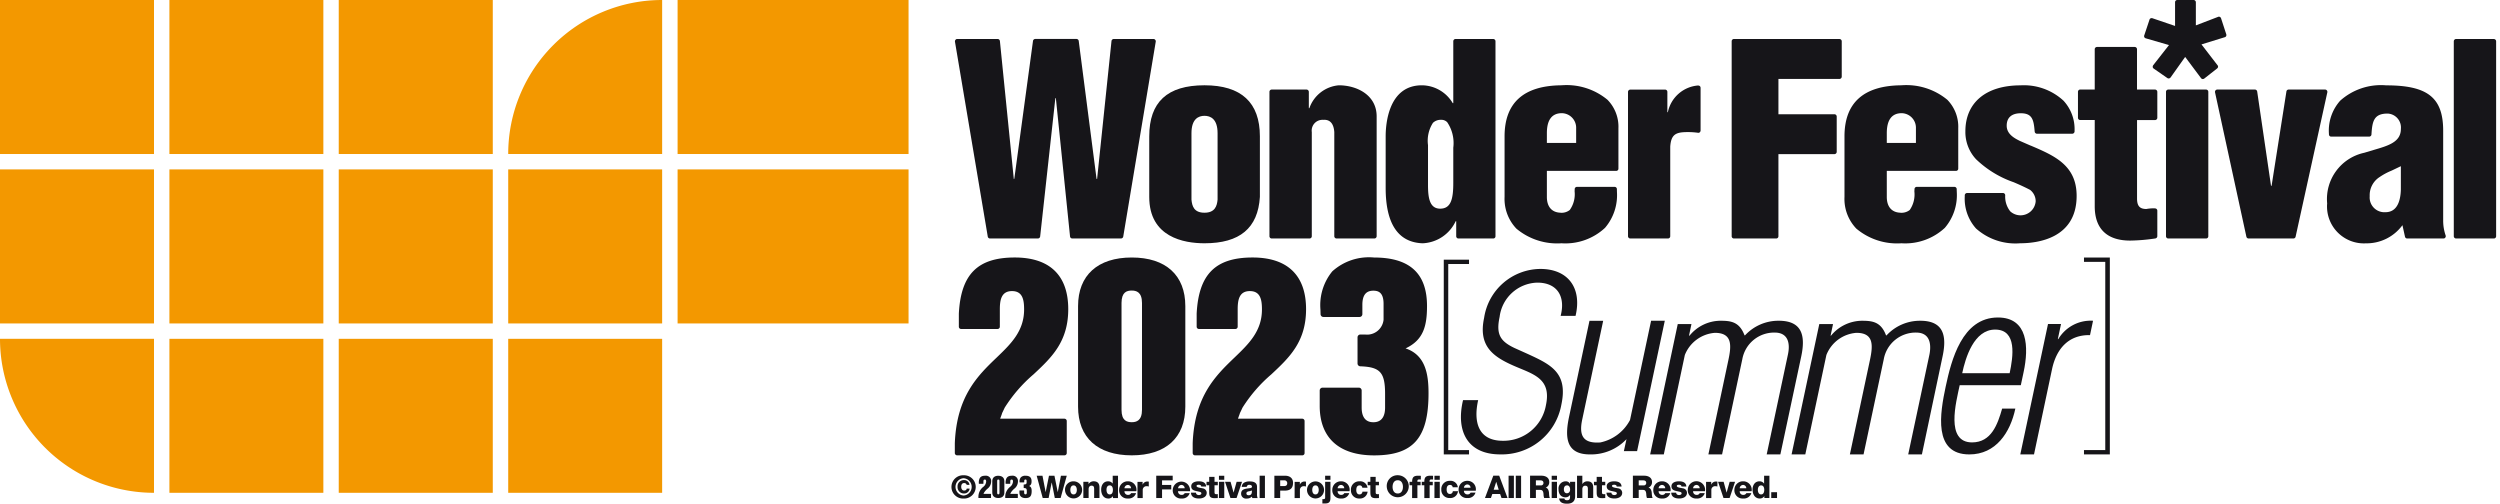 <svg xmlns="http://www.w3.org/2000/svg" xmlns:xlink="http://www.w3.org/1999/xlink" width="248" height="49.97" viewBox="0 0 248 49.97">
  <defs>
    <clipPath id="clip-path">
      <rect id="長方形_84723" data-name="長方形 84723" width="153.228" height="49.97" fill="#161519"/>
    </clipPath>
  </defs>
  <g id="グループ_56527" data-name="グループ 56527" transform="translate(-20 -23)">
    <g id="グループ_17393" data-name="グループ 17393" transform="translate(20 23)">
      <g id="グループ_17389" data-name="グループ 17389" transform="translate(0 0)">
        <rect id="長方形_68071" data-name="長方形 68071" width="15.277" height="15.278" transform="translate(0 0)" fill="#f39800"/>
        <rect id="長方形_68072" data-name="長方形 68072" width="15.277" height="15.281" transform="translate(0 16.805)" fill="#f39800"/>
        <path id="パス_72029" data-name="パス 72029" d="M24.066,126.369A15.274,15.274,0,0,1,8.789,111.094H24.066v15.275Z" transform="translate(-8.789 -77.483)" fill="#f39800"/>
        <rect id="長方形_68073" data-name="長方形 68073" width="15.272" height="15.278" transform="translate(16.805 0)" fill="#f39800"/>
        <rect id="長方形_68074" data-name="長方形 68074" width="15.272" height="15.281" transform="translate(16.805 16.805)" fill="#f39800"/>
        <rect id="長方形_68075" data-name="長方形 68075" width="15.272" height="15.275" transform="translate(16.805 33.611)" fill="#f39800"/>
        <rect id="長方形_68076" data-name="長方形 68076" width="15.281" height="15.278" transform="translate(33.603 0)" fill="#f39800"/>
        <rect id="長方形_68077" data-name="長方形 68077" width="15.281" height="15.281" transform="translate(33.603 16.805)" fill="#f39800"/>
        <rect id="長方形_68078" data-name="長方形 68078" width="15.281" height="15.275" transform="translate(33.603 33.611)" fill="#f39800"/>
        <rect id="長方形_68079" data-name="長方形 68079" width="15.27" height="15.275" transform="translate(50.415 33.611)" fill="#f39800"/>
        <rect id="長方形_68080" data-name="長方形 68080" width="15.27" height="15.281" transform="translate(50.415 16.805)" fill="#f39800"/>
        <path id="パス_72030" data-name="パス 72030" d="M161.068,24.849a15.269,15.269,0,0,1,15.27-15.278V24.849Z" transform="translate(-110.653 -9.571)" fill="#f39800"/>
        <g id="グループ_17388" data-name="グループ 17388" transform="translate(67.217 0)">
          <rect id="長方形_68081" data-name="長方形 68081" width="22.911" height="15.278" fill="#f39800"/>
          <rect id="長方形_68082" data-name="長方形 68082" width="22.911" height="15.281" transform="translate(0 16.805)" fill="#f39800"/>
        </g>
      </g>
      <g id="グループ_54944" data-name="グループ 54944" transform="translate(94.388 0)">
        <g id="グループ_54943" data-name="グループ 54943" transform="translate(0 0)" clip-path="url(#clip-path)">
          <path id="パス_77085" data-name="パス 77085" d="M268.762,6.871h-3.743a.236.236,0,0,0-.229.225V26.437a.23.23,0,0,0,.229.225h3.743a.224.224,0,0,0,.228-.225V7.1a.229.229,0,0,0-.228-.225" transform="translate(-115.762 -3.004)" fill="#161519"/>
          <path id="パス_77086" data-name="パス 77086" d="M17.305,26.472,20.529,7.138a.223.223,0,0,0-.052-.183.216.216,0,0,0-.169-.084H16.366a.231.231,0,0,0-.226.2L14.712,20.755h-.054L12.889,7.069a.227.227,0,0,0-.225-.2H8.573a.227.227,0,0,0-.221.2L6.5,20.727l-.05.048L5.07,7.08a.232.232,0,0,0-.226-.209H.832a.214.214,0,0,0-.167.084.245.245,0,0,0-.054.183L3.865,26.472a.226.226,0,0,0,.223.19H8.833a.233.233,0,0,0,.23-.2l1.508-13.726h.049S12.027,26.46,12.027,26.46a.22.22,0,0,0,.229.2h4.826a.231.231,0,0,0,.224-.19" transform="translate(-0.267 -3.004)" fill="#161519"/>
          <path id="パス_77087" data-name="パス 77087" d="M34.856,26.111c0,3.994,3.435,4.595,5.482,4.595,3.5,0,5.3-1.5,5.494-4.595V20.1c0-3.359-1.849-5.067-5.494-5.067-3.693,0-5.482,1.659-5.482,5.067Zm6.779.263c-.057.633-.26,1.3-1.3,1.3s-1.229-.649-1.29-1.3v-6.59c0-1.419.7-1.723,1.29-1.723s1.3.3,1.3,1.723Z" transform="translate(-15.239 -6.573)" fill="#161519"/>
          <path id="パス_77088" data-name="パス 77088" d="M56.269,30.231h3.748a.223.223,0,0,0,.225-.225V19.677a1.068,1.068,0,0,1,1.132-1.215c.665-.054,1.04.359,1.1,1.215V30.006a.226.226,0,0,0,.23.225h3.742a.229.229,0,0,0,.23-.225V18.118c0-2.112-1.95-3.083-3.752-3.083A3.392,3.392,0,0,0,60,17.309h-.052V15.682a.234.234,0,0,0-.23-.225H56.269a.228.228,0,0,0-.228.225V30.006a.224.224,0,0,0,.228.225" transform="translate(-24.5 -6.573)" fill="#161519"/>
          <path id="パス_77089" data-name="パス 77089" d="M87.2,6.872H83.46a.228.228,0,0,0-.225.225v6.139H83.18a3.59,3.59,0,0,0-3.063-1.769c-3.33,0-3.59,3.869-3.59,5.068v5.11c0,3.56,1.237,5.408,3.666,5.494a3.794,3.794,0,0,0,3.279-2.189h.053v1.49a.222.222,0,0,0,.222.224H87.2a.218.218,0,0,0,.221-.224V7.1a.223.223,0,0,0-.221-.225M80.727,17.4a3.275,3.275,0,0,1,.49-2.208,1.092,1.092,0,0,1,.8-.3.787.787,0,0,1,.618.241,3.69,3.69,0,0,1,.6,2.525v3.487c0,1.582-.221,2.559-1.3,2.559s-1.208-1.141-1.208-2.371Z" transform="translate(-33.457 -3.005)" fill="#161519"/>
          <path id="パス_77090" data-name="パス 77090" d="M103.131,15.034c-3.752.031-5.648,1.733-5.648,5.068v6.009a4.275,4.275,0,0,0,1.178,3.147,6.291,6.291,0,0,0,4.47,1.448,5.768,5.768,0,0,0,4.317-1.531,4.992,4.992,0,0,0,1.184-3.55l-.006-.222,0-.074a.225.225,0,0,0-.225-.22h-3.731a.227.227,0,0,0-.23.22l-.008.231a2.691,2.691,0,0,1-.48,1.842,1.3,1.3,0,0,1-.98.268c-.82-.047-1.292-.611-1.292-1.558V23.526h6.877a.221.221,0,0,0,.221-.225V19.307a3.815,3.815,0,0,0-1.083-2.833,6.35,6.35,0,0,0-4.563-1.44m-1.452,5.72v-.972c0-1.318.5-1.981,1.485-1.981a1.446,1.446,0,0,1,1.419,1.5v1.448Z" transform="translate(-42.618 -6.573)" fill="#161519"/>
          <path id="パス_77091" data-name="パス 77091" d="M126.2,15.066a3.329,3.329,0,0,0-3.007,2.649l0,0s0,0,0,0h-.05V15.7a.228.228,0,0,0-.225-.225h-3.446a.235.235,0,0,0-.234.225V30.02a.23.23,0,0,0,.234.225H123.2a.226.226,0,0,0,.228-.225V21.138c.082-1.248.58-1.448,1.743-1.448a7.033,7.033,0,0,1,1.01.069.205.205,0,0,0,.182-.054.247.247,0,0,0,.075-.174V15.3a.251.251,0,0,0-.069-.168.292.292,0,0,0-.174-.062" transform="translate(-52.128 -6.587)" fill="#161519"/>
          <path id="パス_77092" data-name="パス 77092" d="M148.209,6.871H137.731a.226.226,0,0,0-.219.225V26.437a.221.221,0,0,0,.219.225h4.2a.221.221,0,0,0,.219-.225V18.293h5.555a.228.228,0,0,0,.227-.222V14.565a.232.232,0,0,0-.227-.229h-5.555v-3.5h6.055a.231.231,0,0,0,.226-.234V7.1a.228.228,0,0,0-.226-.225" transform="translate(-60.118 -3.004)" fill="#161519"/>
          <path id="パス_77093" data-name="パス 77093" d="M163.043,15.034c-3.75.031-5.647,1.733-5.647,5.068v6.009a4.255,4.255,0,0,0,1.178,3.143,6.275,6.275,0,0,0,4.469,1.452,5.765,5.765,0,0,0,4.308-1.531,4.991,4.991,0,0,0,1.186-3.55l-.008-.211,0-.084a.229.229,0,0,0-.227-.22h-3.73a.222.222,0,0,0-.23.22l-.013.231a2.711,2.711,0,0,1-.46,1.842,1.317,1.317,0,0,1-.982.268c-.822-.047-1.294-.611-1.294-1.558V23.526h6.862a.224.224,0,0,0,.226-.225V19.307a3.822,3.822,0,0,0-1.081-2.833,6.373,6.373,0,0,0-4.555-1.44m-1.452,5.72v-.972c0-1.318.5-1.981,1.478-1.981a1.444,1.444,0,0,1,1.412,1.5v1.448Z" transform="translate(-68.811 -6.573)" fill="#161519"/>
          <path id="パス_77094" data-name="パス 77094" d="M185.128,21.017l-1.084-.474c-.477-.24-1.288-.645-1.288-1.5,0-.8.489-1.235,1.4-1.235,1.134,0,1.275.653,1.369,1.737l.008.083a.231.231,0,0,0,.23.211h3.5a.234.234,0,0,0,.226-.223v-.075a4.156,4.156,0,0,0-1.1-2.981,5.784,5.784,0,0,0-4.263-1.52c-3.422,0-5.468,1.712-5.468,4.559a3.952,3.952,0,0,0,1.06,2.772,10.212,10.212,0,0,0,3.735,2.281c.583.248,1.123.494,1.621.756a1.432,1.432,0,0,1,.558,1.131,1.51,1.51,0,0,1-2.523,1,2.346,2.346,0,0,1-.5-1.592.224.224,0,0,0-.222-.228h-3.562a.235.235,0,0,0-.229.222l0,.115a4.426,4.426,0,0,0,1.116,3.182,5.858,5.858,0,0,0,4.382,1.467c1.684,0,5.6-.459,5.6-4.7,0-3.048-2.217-3.991-4.564-4.993" transform="translate(-78.08 -6.573)" fill="#161519"/>
          <path id="パス_77095" data-name="パス 77095" d="M206.187,12.5h-1.782V8.509a.228.228,0,0,0-.222-.231h-3.751a.227.227,0,0,0-.221.231V12.5h-1.436a.227.227,0,0,0-.227.225v2.578a.221.221,0,0,0,.227.222h1.436v8.56c0,2.226,1.216,3.4,3.509,3.4a18.169,18.169,0,0,0,2.5-.211.235.235,0,0,0,.2-.22V24.52a.224.224,0,0,0-.223-.226l-.038-.008a3.992,3.992,0,0,0-.826.065c-.656,0-.924-.3-.924-1.036V15.528h1.782a.227.227,0,0,0,.229-.222V12.728a.233.233,0,0,0-.229-.225" transform="translate(-86.802 -3.619)" fill="#161519"/>
          <path id="パス_77096" data-name="パス 77096" d="M218.037,15.785h-3.743a.23.23,0,0,0-.229.225V30.335a.225.225,0,0,0,.229.224h3.743a.223.223,0,0,0,.226-.224V16.01a.227.227,0,0,0-.226-.225" transform="translate(-93.586 -6.901)" fill="#161519"/>
          <path id="パス_77097" data-name="パス 77097" d="M233.8,15.872a.225.225,0,0,0-.176-.087h-3.617a.22.22,0,0,0-.22.189l-1.471,9.36h-.057l-1.373-9.36a.23.23,0,0,0-.226-.189h-3.734a.223.223,0,0,0-.175.087.237.237,0,0,0-.046.19l3.11,14.32a.225.225,0,0,0,.221.177h4.442a.223.223,0,0,0,.22-.177l3.147-14.32a.222.222,0,0,0-.046-.19" transform="translate(-97.362 -6.901)" fill="#161519"/>
          <path id="パス_77098" data-name="パス 77098" d="M253.978,28.594V19.54c0-3.278-1.534-4.5-5.652-4.5a6.065,6.065,0,0,0-4.563,1.52,4.456,4.456,0,0,0-1.124,3.191l.008.152a.22.22,0,0,0,.222.222h3.769a.228.228,0,0,0,.226-.21c.077-1.3.229-2.076,1.6-2.076a1.384,1.384,0,0,1,1.318,1.524c0,1.3-1.242,1.66-2.67,2.077l-.964.289a4.69,4.69,0,0,0-3.679,5.02,3.659,3.659,0,0,0,3.856,3.962,4.405,4.405,0,0,0,3.612-1.8l.253,1.144a.226.226,0,0,0,.221.177h3.6a.207.207,0,0,0,.179-.095.223.223,0,0,0,.035-.2,4.513,4.513,0,0,1-.245-1.342m-4.2-5.536v2.314c-.026,1.024-.312,2.25-1.531,2.25a1.462,1.462,0,0,1-1.559-1.584,2.134,2.134,0,0,1,.978-1.9,6.311,6.311,0,0,1,1.176-.633c.007,0,.928-.443.928-.443Z" transform="translate(-106.003 -6.573)" fill="#161519"/>
          <path id="パス_77099" data-name="パス 77099" d="M212.832,7.688l1.449-2.041,1.571,2.1a.227.227,0,0,0,.15.093.242.242,0,0,0,.169-.043l1.282-1.007a.226.226,0,0,0,.091-.181.177.177,0,0,0-.05-.133L215.9,4.405l2.315-.715a.2.2,0,0,0,.131-.11.223.223,0,0,0,.025-.1.269.269,0,0,0-.011-.076l-.52-1.594a.251.251,0,0,0-.116-.135.224.224,0,0,0-.182,0l-2.2.843V.225a.227.227,0,0,0-.23-.225H213.5a.222.222,0,0,0-.221.225V2.574l-2.255-.768a.242.242,0,0,0-.174.017.2.2,0,0,0-.107.129l-.521,1.56a.138.138,0,0,0-.013.069.269.269,0,0,0,.02.106.253.253,0,0,0,.142.114l2.306.669-1.57,2.006a.288.288,0,0,0-.044.14v.039a.23.23,0,0,0,.1.15l1.352.938a.23.23,0,0,0,.314-.054" transform="translate(-91.901 0)" fill="#161519"/>
          <path id="パス_77100" data-name="パス 77100" d="M8.4,56.973c1.769-1.652,3.439-3.218,3.439-6.462,0-3.352-1.836-5.126-5.305-5.126-3.685,0-5.346,1.665-5.548,5.567v1.3a.224.224,0,0,0,.226.225H4.823a.226.226,0,0,0,.23-.225V50.539c0-.943.147-1.821,1.207-1.821s1.2.878,1.2,1.821c0,2.154-1.312,3.416-2.7,4.751C2.889,57.082.769,59.121.587,63.813v.972a.23.23,0,0,0,.231.226H11.464a.227.227,0,0,0,.227-.226V61.609a.232.232,0,0,0-.227-.232H5.085c.015-.043.2-.549.2-.549-.011.024-.029.033-.041.052.059-.094.136-.266.292-.6A14.508,14.508,0,0,1,8.4,56.973" transform="translate(-0.257 -19.842)" fill="#161519"/>
          <path id="パス_77101" data-name="パス 77101" d="M27.635,45.386c-3.378,0-5.326,1.763-5.326,4.823v9.972c0,3.076,1.948,4.831,5.326,4.831s5.314-1.754,5.314-4.831V50.209c0-3.06-1.93-4.823-5.314-4.823M26.62,49.9c0-1.1.542-1.235,1.016-1.235.434,0,1.015.131,1.015,1.235V60.495c0,1.1-.581,1.229-1.015,1.229-.474,0-1.016-.137-1.016-1.229Z" transform="translate(-9.753 -19.842)" fill="#161519"/>
          <path id="パス_77102" data-name="パス 77102" d="M50.317,56.973c1.769-1.652,3.44-3.218,3.44-6.462,0-3.352-1.839-5.126-5.306-5.126-3.685,0-5.347,1.665-5.547,5.567v1.3a.224.224,0,0,0,.226.225h3.613a.226.226,0,0,0,.23-.225V50.539c0-.943.147-1.821,1.207-1.821s1.2.878,1.2,1.821c0,2.154-1.311,3.416-2.7,4.751-1.868,1.793-3.988,3.832-4.171,8.524v.972a.231.231,0,0,0,.234.226H53.383a.226.226,0,0,0,.226-.226V61.609a.231.231,0,0,0-.226-.232H47c.015-.043.2-.549.2-.549-.013.024-.03.033-.039.052.059-.094.136-.266.291-.6a14.494,14.494,0,0,1,2.864-3.305" transform="translate(-18.583 -19.842)" fill="#161519"/>
          <path id="パス_77103" data-name="パス 77103" d="M89.272,45.77V46.2H87.211V64.66h2.061v.427H86.767V45.77Z" transform="translate(-37.933 -20.01)" fill="#161519"/>
          <path id="パス_77104" data-name="パス 77104" d="M199.609,64.919v-.43h2.112V45.819h-2.112v-.433h2.565V64.919Z" transform="translate(-87.266 -19.842)" fill="#161519"/>
          <path id="パス_77105" data-name="パス 77105" d="M96.336,55.8c2.351,1.076,4.1,1.874,3.42,5.063A6,6,0,0,1,93.682,65.8c-3.211,0-4.417-2.265-3.681-5.379h1.5c-.492,2.2.031,4.029,2.443,4.029a4.27,4.27,0,0,0,4.282-3.541c.563-2.645-1.265-3.06-3.111-3.864-2.154-.932-3.622-1.991-3.022-4.793a5.692,5.692,0,0,1,5.585-4.848c2.741,0,4.145,1.891,3.484,4.658H99.682c.51-1.943-.35-3.3-2.313-3.3a3.87,3.87,0,0,0-3.738,3.393c-.37,1.727.051,2.411,1.462,3.086Z" transform="translate(-39.256 -20.725)" fill="#161519"/>
          <path id="パス_77106" data-name="パス 77106" d="M116.836,56.537h1.359l-2.749,12.934h-1.312l.262-1.191a4.833,4.833,0,0,1-3.633,1.515c-2.367,0-2.494-1.683-2.071-3.7l2.032-9.557h1.359l-2.08,9.8c-.35,1.643.128,2.387,1.792,2.27a4.322,4.322,0,0,0,2.95-2.227Z" transform="translate(-47.435 -24.717)" fill="#161519"/>
          <path id="パス_77107" data-name="パス 77107" d="M124.5,69.793h-1.355l2.739-12.933h1.359L127,58.016h.051a3.983,3.983,0,0,1,3.05-1.482c1.051,0,1.9.1,2.407,1.45h.047a4.509,4.509,0,0,1,3.353-1.45c2.316,0,2.659,1.482,2.23,3.514l-2.076,9.745h-1.356l2.106-9.907c.234-1.081.043-2.179-1.314-2.179a3.209,3.209,0,0,0-3.21,2.639l-2.008,9.447h-1.358l1.982-9.351c.31-1.444.413-2.708-1.34-2.708a3.487,3.487,0,0,0-2.979,2.2Z" transform="translate(-53.838 -24.716)" fill="#161519"/>
          <path id="パス_77108" data-name="パス 77108" d="M149.433,69.793h-1.361l2.749-12.933h1.363l-.243,1.157h.039a4.014,4.014,0,0,1,3.053-1.482c1.059,0,1.906.1,2.409,1.45h.051a4.5,4.5,0,0,1,3.349-1.45c2.308,0,2.644,1.482,2.213,3.514L161,69.793h-1.359l2.107-9.907c.212-1.081.024-2.179-1.319-2.179a3.215,3.215,0,0,0-3.211,2.639l-2.007,9.447h-1.356l1.988-9.351c.307-1.444.411-2.708-1.341-2.708a3.473,3.473,0,0,0-2.978,2.2Z" transform="translate(-64.735 -24.716)" fill="#161519"/>
          <path id="パス_77109" data-name="パス 77109" d="M176.518,61.486c.321-1.52,1.156-4.327,3.265-4.327,2.2,0,1.786,2.689,1.44,4.327Zm6.091-.116c.525-2.462.445-5.41-2.55-5.41-3.56,0-4.622,4.239-5.178,6.842-.566,2.661-1.267,6.741,2.342,6.741,2.638,0,4.062-2.174,4.565-4.544h-1.31c-.444,1.547-1.065,3.352-2.983,3.352-2.669,0-1.58-4-1.228-5.673h6.064Z" transform="translate(-76.254 -24.465)" fill="#161519"/>
          <path id="パス_77110" data-name="パス 77110" d="M192.108,58.361h.044a3.736,3.736,0,0,1,3.449-1.827l-.3,1.426c-2.1-.042-3.321,1.319-3.761,3.349l-1.794,8.483h-1.36l2.748-12.933h1.291Z" transform="translate(-82.36 -24.716)" fill="#161519"/>
          <path id="パス_77111" data-name="パス 77111" d="M1.2,85.777a.861.861,0,0,1,0-1.718.861.861,0,0,1,0,1.718m0,.3a1.156,1.156,0,1,0,0-2.31,1.156,1.156,0,1,0,0,2.31m.308-.987c-.01.136-.119.192-.262.192-.167,0-.283-.162-.283-.376s.1-.365.277-.365a.241.241,0,0,1,.267.178h.278a.524.524,0,0,0-.545-.474.62.62,0,0,0-.639.666.63.63,0,0,0,.645.664.538.538,0,0,0,.553-.486Z" transform="translate(0 -36.62)" fill="#161519"/>
          <path id="パス_77112" data-name="パス 77112" d="M17.39,86.061h-.576l-.3-1.525H16.5l-.3,1.525h-.586l-.6-2.214h.576l.313,1.619h.007l.325-1.619h.542l.326,1.619h.006l.313-1.619H18Z" transform="translate(-6.565 -36.657)" fill="#161519"/>
          <path id="パス_77113" data-name="パス 77113" d="M20.539,85.691c0-.2.075-.451.32-.451s.323.247.323.451-.078.446-.323.446-.32-.242-.32-.446m-.527,0a.848.848,0,1,0,.846-.854.822.822,0,0,0-.846.854" transform="translate(-8.749 -37.09)" fill="#161519"/>
          <path id="パス_77114" data-name="パス 77114" d="M23.24,84.884h.512V85.1h.006a.611.611,0,0,1,.5-.266c.537,0,.581.391.581.624v1.032h-.527v-.777c0-.22.024-.445-.264-.445-.2,0-.285.166-.285.344v.877H23.24Z" transform="translate(-10.16 -37.09)" fill="#161519"/>
          <path id="パス_77115" data-name="パス 77115" d="M27.231,84.808c.23,0,.313.213.313.447,0,.2-.056.45-.313.45-.242,0-.322-.245-.322-.465s.08-.432.322-.432m.821-.961h-.527v.778h-.006a.537.537,0,0,0-.459-.221c-.456,0-.679.4-.679.817,0,.453.214.889.72.889a.518.518,0,0,0,.443-.234h.005v.186h.5Z" transform="translate(-11.533 -36.657)" fill="#161519"/>
          <path id="パス_77116" data-name="パス 77116" d="M30.075,85.524a.347.347,0,0,1,.34-.329.326.326,0,0,1,.314.329Zm1.181.294a.837.837,0,0,0-.841-.982.847.847,0,0,0-.868.848.811.811,0,0,0,.881.857.763.763,0,0,0,.8-.534h-.492a.316.316,0,0,1-.3.176.343.343,0,0,1-.36-.365Z" transform="translate(-12.917 -37.09)" fill="#161519"/>
          <path id="パス_77117" data-name="パス 77117" d="M32.781,84.9h.507v.283h.006a.487.487,0,0,1,.484-.313.65.65,0,0,1,.124.012v.482a.694.694,0,0,0-.2-.032.37.37,0,0,0-.4.379v.8h-.522Z" transform="translate(-14.331 -37.102)" fill="#161519"/>
          <path id="パス_77118" data-name="パス 77118" d="M36.088,83.847H37.72v.462H36.665v.454h.912v.444h-.912v.854h-.577Z" transform="translate(-15.777 -36.657)" fill="#161519"/>
          <path id="パス_77119" data-name="パス 77119" d="M39.53,85.524a.348.348,0,0,1,.341-.329.325.325,0,0,1,.313.329Zm1.182.294A.859.859,0,1,0,39,85.685a.809.809,0,0,0,.88.857.763.763,0,0,0,.8-.534h-.494a.315.315,0,0,1-.3.176.343.343,0,0,1-.361-.365Z" transform="translate(-17.052 -37.09)" fill="#161519"/>
          <path id="パス_77120" data-name="パス 77120" d="M42.706,85.963a.216.216,0,0,0,.088.181.324.324,0,0,0,.195.056c.1,0,.248-.044.248-.172s-.165-.148-.257-.171c-.332-.083-.747-.093-.747-.526,0-.387.418-.495.736-.495.353,0,.722.1.741.521H43.22a.15.15,0,0,0-.067-.138.317.317,0,0,0-.168-.041c-.086,0-.226.01-.226.12,0,.154.354.182.6.233a.458.458,0,0,1,.41.437c0,.429-.41.573-.773.573-.382,0-.772-.128-.789-.579Z" transform="translate(-18.45 -37.09)" fill="#161519"/>
          <path id="パス_77121" data-name="パス 77121" d="M46.068,84.883h-.326v.733c0,.126.074.155.188.155.044,0,.09-.007.138-.007v.387c-.1,0-.193.015-.29.015-.449,0-.564-.129-.564-.567v-.716h-.267v-.341h.267v-.489h.528v.489h.326Z" transform="translate(-19.65 -36.747)" fill="#161519"/>
          <path id="パス_77122" data-name="パス 77122" d="M47.141,84.451h.527V86.06h-.527Zm.527-.2h-.527v-.4h.527Z" transform="translate(-20.609 -36.656)" fill="#161519"/>
          <path id="パス_77123" data-name="パス 77123" d="M49.359,86.531h-.608l-.536-1.609h.548l.295,1.064h.007l.3-1.064H49.9Z" transform="translate(-21.079 -37.127)" fill="#161519"/>
          <path id="パス_77124" data-name="パス 77124" d="M51.575,86.033c0-.128.1-.178.217-.2a1.544,1.544,0,0,0,.325-.088c.013.331-.071.474-.322.474-.119,0-.22-.052-.22-.182m.03-.652a.238.238,0,0,1,.265-.2c.107,0,.254.046.254.169,0,.1-.05.129-.14.149-.366.073-.935.033-.935.558a.482.482,0,0,0,.548.487.726.726,0,0,0,.53-.2.628.628,0,0,0,.031.152h.53a.948.948,0,0,1-.061-.413v-.7c0-.456-.37-.54-.751-.54a1.076,1.076,0,0,0-.513.113.5.5,0,0,0-.249.431Z" transform="translate(-22.318 -37.09)" fill="#161519"/>
          <rect id="長方形_84719" data-name="長方形 84719" width="0.526" height="2.214" transform="translate(30.567 47.19)" fill="#161519"/>
          <path id="パス_77125" data-name="パス 77125" d="M56.909,83.847h1.052c.412,0,.8.189.8.713,0,.55-.312.764-.8.764h-.474v.737h-.578Zm.578,1.029h.387c.18,0,.31-.075.31-.275a.273.273,0,0,0-.31-.293h-.387Z" transform="translate(-24.88 -36.657)" fill="#161519"/>
          <path id="パス_77126" data-name="パス 77126" d="M60.484,84.9H61v.283H61a.487.487,0,0,1,.483-.313.661.661,0,0,1,.124.012v.482a.686.686,0,0,0-.2-.032.37.37,0,0,0-.4.379v.8h-.527Z" transform="translate(-26.443 -37.102)" fill="#161519"/>
          <path id="パス_77127" data-name="パス 77127" d="M63.182,85.691c0-.2.075-.451.32-.451s.323.247.323.451-.078.446-.323.446-.32-.242-.32-.446m-.52,0a.845.845,0,1,0,1.69,0,.845.845,0,1,0-1.69,0" transform="translate(-27.395 -37.09)" fill="#161519"/>
          <path id="パス_77128" data-name="パス 77128" d="M66.171,86.06c0,.406-.162.541-.533.541h-.267v-.429h.106c.11,0,.168-.035.168-.148V84.451h.527Zm0-1.809h-.527v-.4h.527Z" transform="translate(-28.579 -36.656)" fill="#161519"/>
          <path id="パス_77129" data-name="パス 77129" d="M67.651,85.524a.345.345,0,0,1,.341-.329.326.326,0,0,1,.313.329Zm1.18.294a.836.836,0,0,0-.839-.982.846.846,0,0,0-.87.848.811.811,0,0,0,.881.857.762.762,0,0,0,.8-.534h-.492a.315.315,0,0,1-.3.176.341.341,0,0,1-.36-.365Z" transform="translate(-29.345 -37.09)" fill="#161519"/>
          <path id="パス_77130" data-name="パス 77130" d="M71.534,85.474a.249.249,0,0,0-.257-.233c-.294,0-.341.252-.341.476,0,.208.09.421.311.421a.282.282,0,0,0,.3-.275h.512a.756.756,0,0,1-.811.679.8.8,0,0,1-.842-.825.815.815,0,0,1,.842-.88.723.723,0,0,1,.8.637Z" transform="translate(-30.781 -37.09)" fill="#161519"/>
          <path id="パス_77131" data-name="パス 77131" d="M74.476,84.883H74.15v.733c0,.126.075.155.189.155.043,0,.09-.007.136-.007v.387c-.1,0-.192.015-.288.015-.45,0-.564-.129-.564-.567v-.716h-.266v-.341h.266v-.489h.527v.489h.325Z" transform="translate(-32.071 -36.747)" fill="#161519"/>
          <path id="パス_77132" data-name="パス 77132" d="M77.3,84.917c0-.329.143-.657.514-.657s.515.329.515.657-.142.658-.515.658-.514-.329-.514-.658m-.575,0a1.092,1.092,0,1,0,1.09-1.154,1.065,1.065,0,0,0-1.09,1.154" transform="translate(-33.545 -36.62)" fill="#161519"/>
          <path id="パス_77133" data-name="パス 77133" d="M80.993,84.793h-.255v-.341h.255c0-.462.162-.605.61-.605.084,0,.171.007.254.009v.373a1.032,1.032,0,0,0-.142-.009c-.121,0-.2.016-.2.162v.07h.317v.341h-.317v1.269h-.526Z" transform="translate(-35.297 -36.657)" fill="#161519"/>
          <path id="パス_77134" data-name="パス 77134" d="M83.143,84.793h-.254v-.341h.254c0-.462.16-.605.61-.605.083,0,.171.007.255.009v.373a1.047,1.047,0,0,0-.143-.009c-.121,0-.2.016-.2.162v.07h.315v.341H83.67v1.269h-.527Z" transform="translate(-36.238 -36.657)" fill="#161519"/>
          <path id="パス_77135" data-name="パス 77135" d="M85.123,84.451h.528V86.06h-.528Zm.528-.2h-.527v-.4h.527Z" transform="translate(-37.214 -36.656)" fill="#161519"/>
          <path id="パス_77136" data-name="パス 77136" d="M87.461,85.388a.247.247,0,0,0-.256-.233c-.295,0-.341.252-.341.476,0,.208.089.421.313.421a.281.281,0,0,0,.3-.275h.512a.754.754,0,0,1-.81.679.8.8,0,0,1-.843-.825.816.816,0,0,1,.843-.88.721.721,0,0,1,.794.637Z" transform="translate(-37.745 -37.052)" fill="#161519"/>
          <path id="パス_77137" data-name="パス 77137" d="M90.565,85.438a.326.326,0,0,0-.313-.329.349.349,0,0,0-.342.329Zm-.655.294a.343.343,0,0,0,.36.365.315.315,0,0,0,.3-.176h.487a.755.755,0,0,1-.794.534.809.809,0,0,1-.88-.857.846.846,0,0,1,.867-.848.832.832,0,0,1,.834.982Z" transform="translate(-39.077 -37.052)" fill="#161519"/>
          <path id="パス_77138" data-name="パス 77138" d="M95.141,84.46h.007l.244.777h-.5Zm-1.115,1.6h.59l.141-.4h.773l.136.4h.6l-.827-2.214h-.586Z" transform="translate(-41.106 -36.657)" fill="#161519"/>
          <rect id="長方形_84720" data-name="長方形 84720" width="0.527" height="2.214" transform="translate(55.263 47.19)" fill="#161519"/>
          <rect id="長方形_84721" data-name="長方形 84721" width="0.527" height="2.214" transform="translate(55.978 47.19)" fill="#161519"/>
          <path id="パス_77139" data-name="パス 77139" d="M102.556,84.309h.459c.16,0,.291.075.291.239a.236.236,0,0,1-.266.26h-.484Zm-.577,1.752h.577v-.806h.437c.269,0,.307.229.322.453a1.1,1.1,0,0,0,.064.353h.571c-.077-.08-.087-.406-.092-.5-.019-.209-.087-.473-.322-.53v-.006a.568.568,0,0,0,.346-.555c0-.446-.384-.624-.774-.624h-1.13Z" transform="translate(-44.584 -36.657)" fill="#161519"/>
          <path id="パス_77140" data-name="パス 77140" d="M105.787,84.451h.527V86.06h-.527Zm.527-.2h-.527v-.4h.527Z" transform="translate(-46.248 -36.656)" fill="#161519"/>
          <path id="パス_77141" data-name="パス 77141" d="M107.835,85.241c-.234,0-.308.205-.308.4s.087.379.3.379.319-.175.319-.375-.081-.408-.315-.408m.814,1.058c0,.264-.05.762-.8.762-.376,0-.729-.086-.791-.517h.527a.173.173,0,0,0,.09.14.416.416,0,0,0,.192.033c.252,0,.277-.173.277-.374v-.151h-.007a.516.516,0,0,1-.428.236c-.488,0-.707-.349-.707-.8a.715.715,0,0,1,.707-.788.465.465,0,0,1,.431.251h.006v-.2h.505Z" transform="translate(-46.779 -37.09)" fill="#161519"/>
          <path id="パス_77142" data-name="パス 77142" d="M110.256,83.847h.526v.823h.007a.565.565,0,0,1,.491-.266c.535,0,.58.392.58.625v1.032h-.529v-.777c0-.22.025-.444-.263-.444-.2,0-.286.166-.286.344v.877h-.526Z" transform="translate(-48.202 -36.657)" fill="#161519"/>
          <path id="パス_77143" data-name="パス 77143" d="M114.36,84.883h-.324v.733c0,.126.073.155.187.155.043,0,.091-.007.137-.007v.387c-.1,0-.192.015-.288.015-.45,0-.564-.129-.564-.567v-.716h-.268v-.341h.268v-.489h.528v.489h.324Z" transform="translate(-49.507 -36.747)" fill="#161519"/>
          <path id="パス_77144" data-name="パス 77144" d="M115.93,85.963a.219.219,0,0,0,.087.181.333.333,0,0,0,.2.056c.1,0,.248-.044.248-.172s-.166-.148-.258-.171c-.331-.083-.747-.093-.747-.526,0-.387.418-.495.734-.495.353,0,.724.1.741.521h-.487a.15.15,0,0,0-.067-.138.316.316,0,0,0-.167-.041c-.087,0-.227.01-.227.12,0,.154.353.182.6.233a.458.458,0,0,1,.41.437c0,.429-.41.573-.773.573-.38,0-.772-.128-.789-.579Z" transform="translate(-50.463 -37.09)" fill="#161519"/>
          <path id="パス_77145" data-name="パス 77145" d="M120.678,84.309h.452c.162,0,.292.075.292.239a.237.237,0,0,1-.267.26h-.476Zm-.578,1.752h.578v-.806h.43c.27,0,.307.229.322.453a1.129,1.129,0,0,0,.065.353h.572c-.077-.08-.087-.406-.093-.5-.017-.209-.087-.473-.322-.53v-.006a.567.567,0,0,0,.346-.555c0-.446-.384-.624-.775-.624H120.1Z" transform="translate(-52.506 -36.657)" fill="#161519"/>
          <path id="パス_77146" data-name="パス 77146" d="M124.88,85.524a.325.325,0,0,0-.312-.329.347.347,0,0,0-.342.329Zm-.654.294a.343.343,0,0,0,.36.365.313.313,0,0,0,.3-.176h.494a.762.762,0,0,1-.8.534.81.81,0,0,1-.881-.857.846.846,0,0,1,.868-.848.836.836,0,0,1,.839.982Z" transform="translate(-54.079 -37.09)" fill="#161519"/>
          <path id="パス_77147" data-name="パス 77147" d="M127.345,85.963a.217.217,0,0,0,.088.181.327.327,0,0,0,.2.056c.1,0,.248-.044.248-.172s-.165-.148-.258-.171c-.332-.083-.747-.093-.747-.526,0-.387.419-.495.735-.495.355,0,.724.1.743.521h-.488a.148.148,0,0,0-.068-.138.311.311,0,0,0-.167-.041c-.088,0-.226.01-.226.12,0,.154.355.182.6.233a.46.46,0,0,1,.41.437c0,.429-.41.573-.773.573-.382,0-.773-.128-.787-.579Z" transform="translate(-55.455 -37.09)" fill="#161519"/>
          <path id="パス_77148" data-name="パス 77148" d="M130.3,85.524a.347.347,0,0,1,.341-.329.325.325,0,0,1,.313.329Zm1.181.294a.859.859,0,1,0-1.708-.134.811.811,0,0,0,.881.857.761.761,0,0,0,.8-.534h-.494a.315.315,0,0,1-.3.176.343.343,0,0,1-.36-.365Z" transform="translate(-56.733 -37.09)" fill="#161519"/>
          <path id="パス_77149" data-name="パス 77149" d="M133,84.9h.511v.283h.007a.484.484,0,0,1,.483-.313.661.661,0,0,1,.124.012v.482a.707.707,0,0,0-.2-.032.369.369,0,0,0-.4.379v.8H133Z" transform="translate(-58.147 -37.102)" fill="#161519"/>
          <path id="パス_77150" data-name="パス 77150" d="M136.259,86.531h-.606l-.537-1.609h.549l.293,1.064h.007l.3-1.064h.536Z" transform="translate(-59.07 -37.127)" fill="#161519"/>
          <path id="パス_77151" data-name="パス 77151" d="M139.171,85.524a.324.324,0,0,0-.311-.329.348.348,0,0,0-.343.329Zm-.654.294a.344.344,0,0,0,.362.365.318.318,0,0,0,.3-.176h.492a.762.762,0,0,1-.8.534.811.811,0,0,1-.881-.857.846.846,0,0,1,.87-.848.836.836,0,0,1,.839.982Z" transform="translate(-60.327 -37.09)" fill="#161519"/>
          <path id="パス_77152" data-name="パス 77152" d="M141.718,85.24c0,.22.081.465.323.465s.313-.245.313-.45c0-.234-.085-.447-.313-.447s-.323.227-.323.432m1.145.821h-.5v-.186h-.007a.519.519,0,0,1-.444.234c-.5,0-.719-.435-.719-.888,0-.42.223-.817.679-.817a.534.534,0,0,1,.458.221h.008v-.778h.527Z" transform="translate(-61.727 -36.657)" fill="#161519"/>
          <rect id="長方形_84722" data-name="長方形 84722" width="0.576" height="0.577" transform="translate(81.319 48.827)" fill="#161519"/>
          <path id="パス_77153" data-name="パス 77153" d="M5.621,85.158a.917.917,0,0,0,.387-.728.526.526,0,0,0-.6-.577c-.415,0-.6.187-.625.627v.146a.025.025,0,0,0,.025.025h.407a.026.026,0,0,0,.026-.025v-.193c0-.106.016-.2.136-.2s.135.1.135.2a.73.73,0,0,1-.3.535,1.247,1.247,0,0,0-.469.96v.11a.026.026,0,0,0,.026.025h1.2a.025.025,0,0,0,.025-.025V85.68a.026.026,0,0,0-.025-.026H5.248l.022-.061,0,.006a.748.748,0,0,0,.033-.068,1.629,1.629,0,0,1,.322-.373" transform="translate(-2.073 -36.66)" fill="#161519"/>
          <path id="パス_77154" data-name="パス 77154" d="M7.787,83.852c-.38,0-.6.2-.6.544v1.123c0,.347.219.544.6.544s.6-.2.6-.544V84.4c0-.345-.218-.544-.6-.544m-.114.509c0-.124.061-.139.114-.139s.115.015.115.139v1.193c0,.124-.066.138-.115.138s-.114-.015-.114-.138Z" transform="translate(-3.142 -36.659)" fill="#161519"/>
          <path id="パス_77155" data-name="パス 77155" d="M10.342,85.158a.917.917,0,0,0,.387-.728.526.526,0,0,0-.6-.577c-.415,0-.6.187-.625.627v.146a.025.025,0,0,0,.025.025H9.94a.026.026,0,0,0,.026-.025v-.193c0-.106.016-.2.136-.2s.135.1.135.2a.728.728,0,0,1-.3.535,1.249,1.249,0,0,0-.47.96v.11a.026.026,0,0,0,.026.025h1.2a.025.025,0,0,0,.025-.025V85.68a.026.026,0,0,0-.025-.026H9.969l.022-.061,0,.006a.747.747,0,0,0,.033-.068,1.629,1.629,0,0,1,.322-.373" transform="translate(-4.137 -36.66)" fill="#161519"/>
          <path id="パス_77156" data-name="パス 77156" d="M12.944,84.868h0c.2-.093.24-.25.24-.474,0-.365-.193-.542-.592-.542a.61.61,0,0,0-.467.155.6.6,0,0,0-.133.426l0,.053a.032.032,0,0,0,.032.03h.4a.032.032,0,0,0,.032-.032v-.1c0-.106.04-.158.123-.158.053,0,.114.017.114.147v.177c0,.109-.1.166-.207.166h-.052a.032.032,0,0,0-.032.032v.293a.032.032,0,0,0,.031.032c.223.008.277.068.277.309v.153c0,.074-.023.163-.131.163s-.131-.089-.131-.163v-.192a.031.031,0,0,0-.032-.032h-.405a.031.031,0,0,0-.032.032v.173c0,.356.216.553.607.553.437,0,.608-.195.608-.695,0-.205-.03-.426-.256-.5" transform="translate(-5.24 -36.659)" fill="#161519"/>
          <path id="パス_77157" data-name="パス 77157" d="M73.415,54.406h0c1.774-.828,2.13-2.224,2.13-4.206,0-3.236-1.718-4.81-5.251-4.81a5.424,5.424,0,0,0-4.146,1.373,5.291,5.291,0,0,0-1.176,3.781l.013.474a.282.282,0,0,0,.281.27h3.585a.281.281,0,0,0,.281-.281v-.927c0-.944.355-1.4,1.087-1.4.473,0,1.016.149,1.016,1.306v1.571A1.643,1.643,0,0,1,69.4,53.028h-.467a.282.282,0,0,0-.281.281V55.9a.281.281,0,0,0,.272.281c1.977.069,2.461.607,2.461,2.741V60.28c0,.661-.2,1.45-1.162,1.45s-1.161-.789-1.161-1.45v-1.7a.282.282,0,0,0-.281-.281h-3.6a.282.282,0,0,0-.281.281v1.531c0,3.165,1.916,4.907,5.4,4.907,3.882,0,5.395-1.728,5.395-6.164,0-1.825-.27-3.78-2.274-4.448" transform="translate(-28.373 -19.844)" fill="#161519"/>
        </g>
      </g>
    </g>
    <rect id="長方形_68083" data-name="長方形 68083" width="248" height="49.962" transform="translate(20 23)" fill="none"/>
  </g>
</svg>
